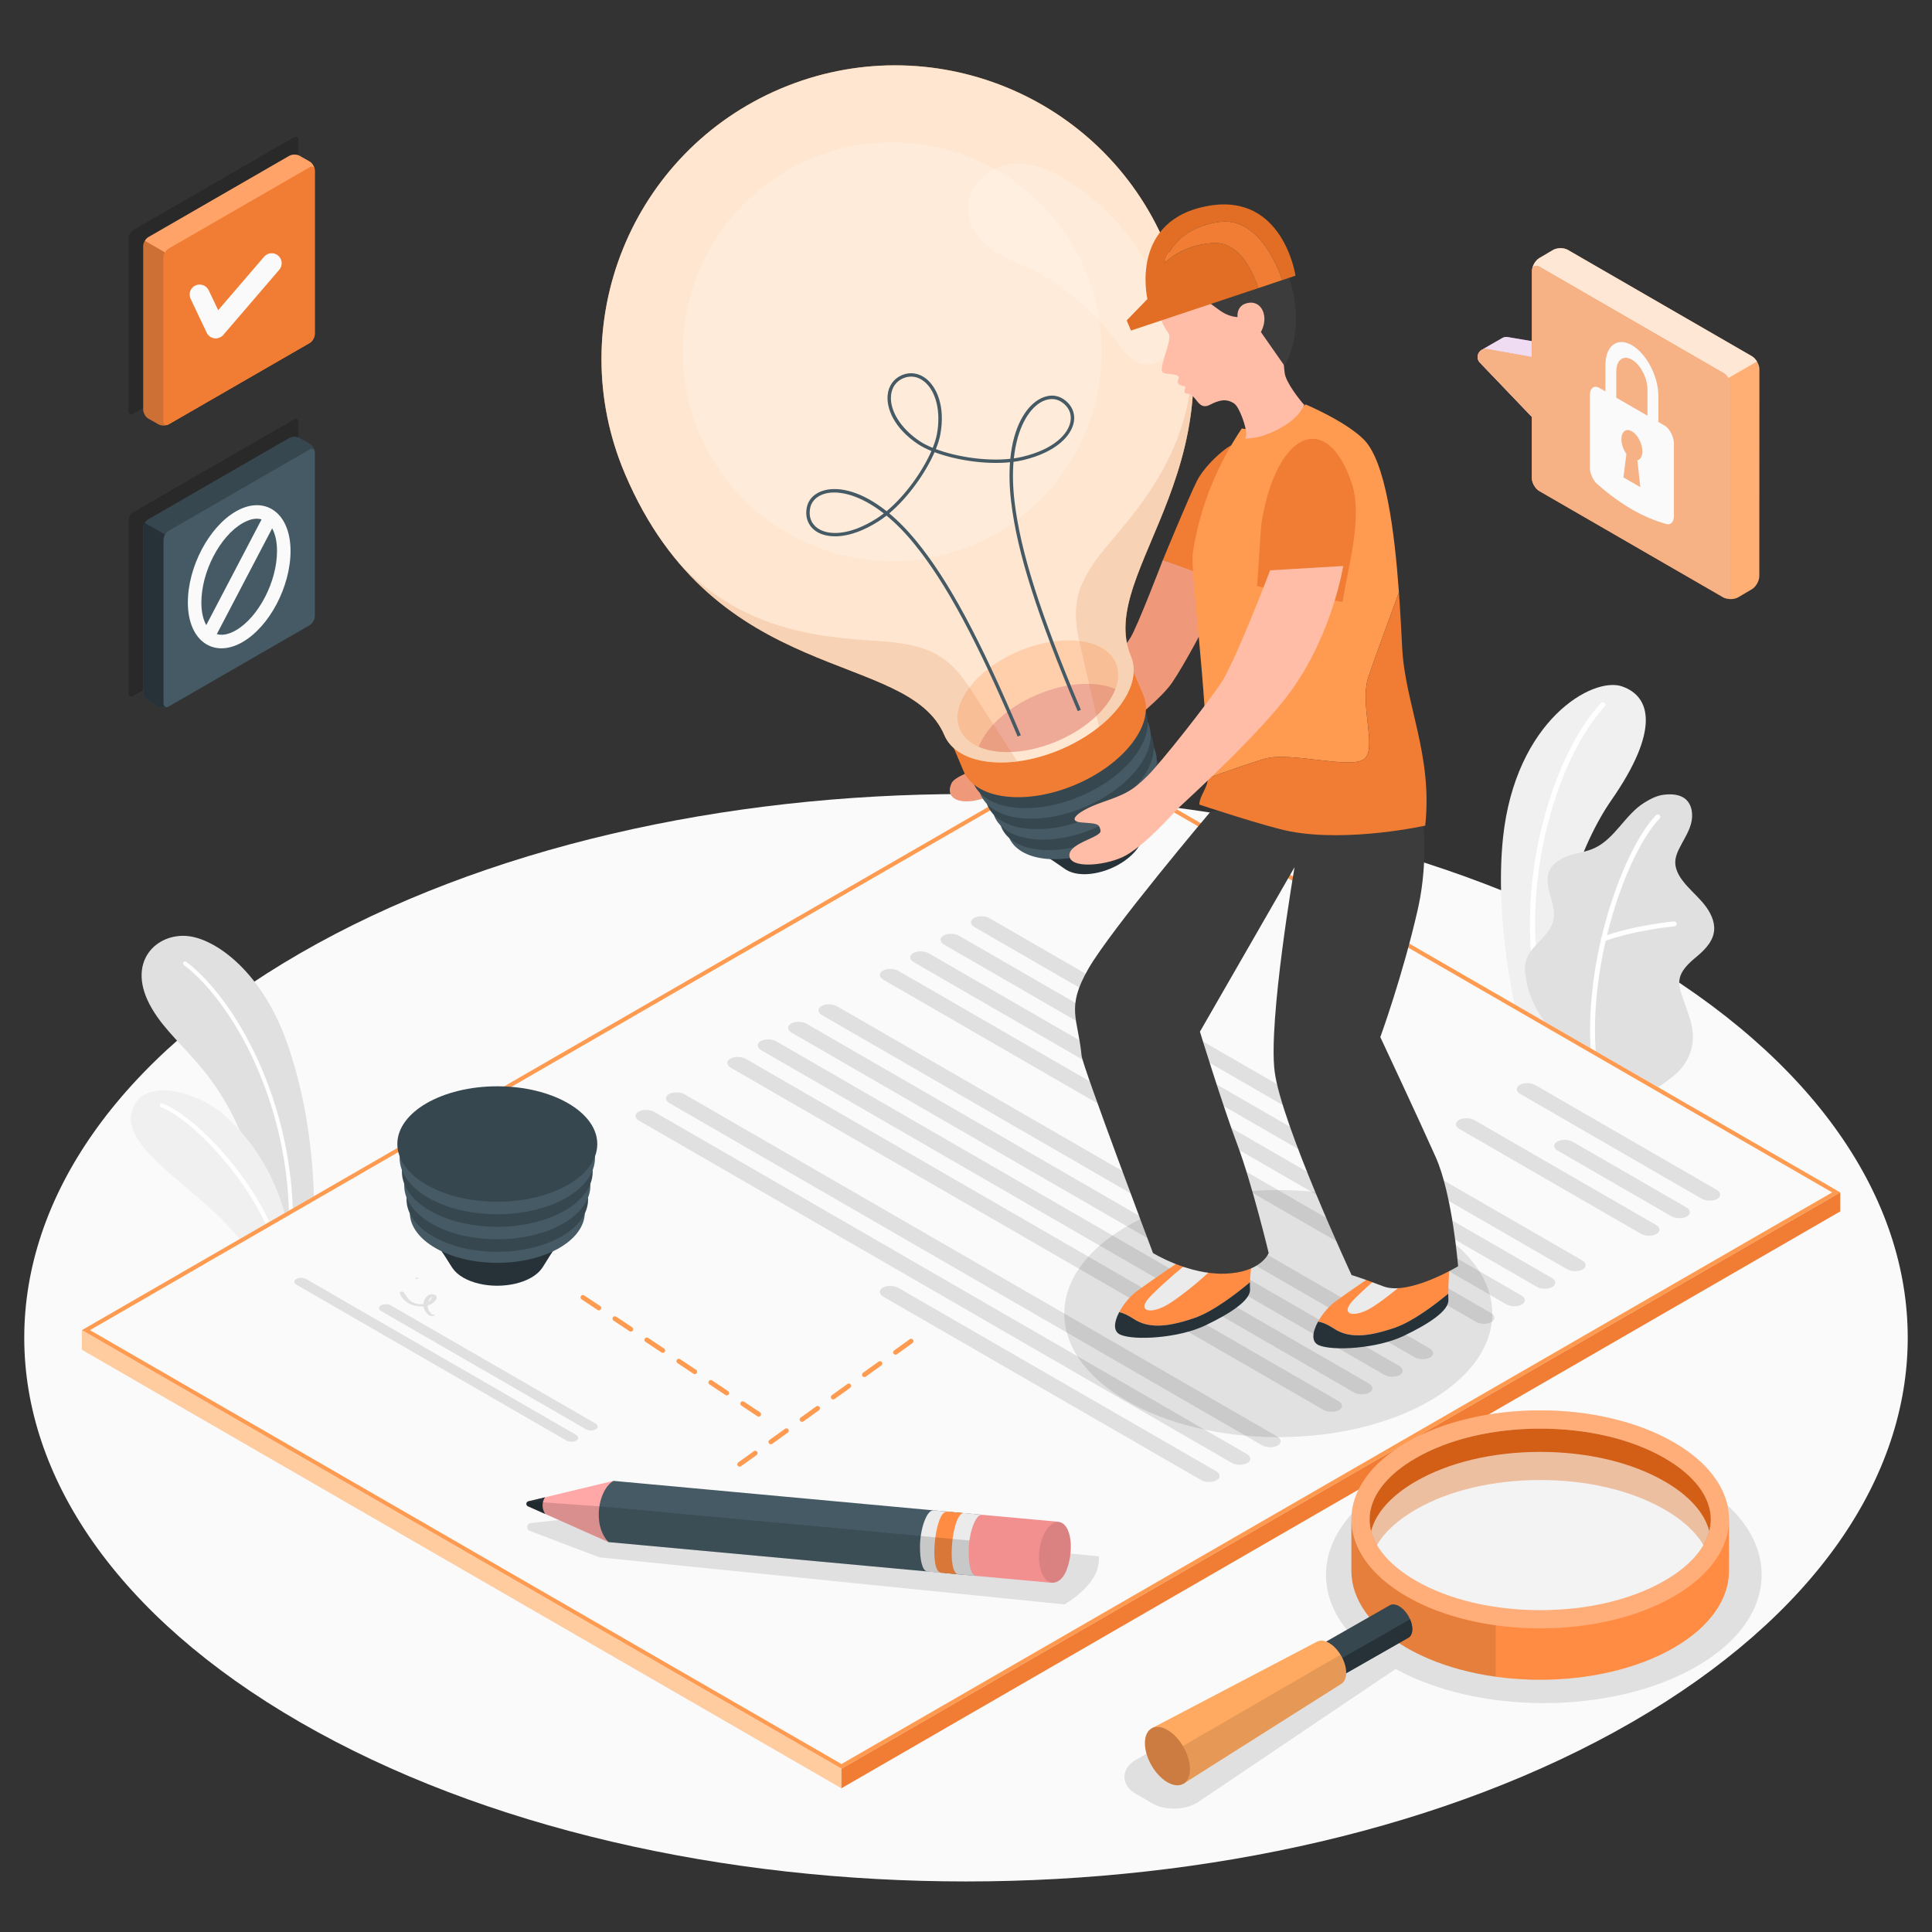 <svg width="561" height="561" viewBox="0 0 561 561" fill="none" xmlns="http://www.w3.org/2000/svg">
<rect x="0" y="0" width="561" height="561" fill="#333333" stroke="none"/>
<g clip-path="url(#clip0_201_1396)">
<path d="M473.864 276.807C580.653 338.463 580.651 438.425 473.859 500.08C367.067 561.735 193.924 561.735 87.135 500.08C-19.655 438.425 -19.652 338.463 87.14 276.807C193.933 215.152 367.076 215.152 473.864 276.807Z" fill="#FAFAFA"/>
<path d="M44.136 292.906C51.743 305.808 66.688 311.197 75.071 344.726C76.409 350.102 77.372 355.021 78.041 359.4L91.213 351.793C91.166 338.139 89.522 320.506 83.417 303.002C76.244 282.457 62.967 272.83 54.76 271.833C45.556 270.718 36.129 279.323 44.136 292.906Z" fill="#E0E0E0"/>
<path d="M53.279 279.403C53.473 279.147 53.832 279.097 54.087 279.289C68.001 289.787 85.366 319.472 85.086 355.726C85.035 355.759 84.985 355.793 84.934 355.825C84.985 355.793 85.035 355.762 85.086 355.729V355.733C84.699 355.981 84.313 356.232 83.932 356.489C84.473 320.288 67.208 290.631 53.393 280.211C53.139 280.019 53.087 279.657 53.279 279.403Z" fill="white"/>
<path d="M62.156 351.898C66.16 355.655 69.376 359.329 71.925 362.934L83.606 356.184C79.485 336.626 67.429 324.639 61.135 320.894C52.66 315.834 40.556 313.85 38.22 322.937C35.895 332.023 51.122 341.545 62.156 351.898Z" fill="#F0F0F0"/>
<path d="M46.443 320.78C46.551 320.48 46.879 320.325 47.182 320.439C56.318 323.806 73.507 341.512 80.048 359.224C79.948 359.271 79.849 359.319 79.749 359.366C79.489 359.491 79.238 359.635 78.984 359.77C72.565 342.471 55.516 324.738 46.784 321.519C46.484 321.41 46.332 321.078 46.443 320.78Z" fill="white"/>
<path d="M451.207 300.562L440.333 294.279C440.333 294.279 433.862 267.388 436.441 243.192C440.067 209.173 462.46 196.372 470.975 199.306C479.49 202.24 481.956 212.14 467.866 232.401C459.553 244.355 449.341 269.254 451.207 300.562Z" fill="#F0F0F0"/>
<path d="M446.701 287.352C446.737 287.351 446.77 287.345 446.805 287.34C447.215 287.261 447.484 286.867 447.405 286.459C441.445 255.081 452.406 219.822 465.98 205.151C466.263 204.847 466.245 204.368 465.938 204.085C465.632 203.806 465.155 203.821 464.873 204.128C451.052 219.067 439.877 254.902 445.925 286.741C445.994 287.113 446.331 287.37 446.701 287.352Z" fill="white"/>
<path d="M478.572 316.362C480.196 317.189 484.517 313.491 485.72 312.593C487.782 311.053 489.408 308.939 490.441 306.589C491.642 303.853 491.834 300.976 491.268 298.046C490.974 296.526 490.47 295.056 489.967 293.591C489.474 292.154 488.981 290.716 488.488 289.279C488.001 287.86 487.509 286.392 487.624 284.897C487.857 281.885 490.408 279.654 492.732 277.723C495.302 275.589 497.95 272.808 497.753 269.205C497.601 266.426 496.031 263.916 494.198 261.82C492.365 259.725 490.223 257.9 488.55 255.675C487.345 254.072 486.372 252.169 486.454 250.167C486.505 248.922 486.96 247.73 487.498 246.607C488.652 244.197 490.222 241.963 490.973 239.398C491.723 236.833 491.44 233.704 489.382 231.999C487.692 230.6 485.282 230.515 483.103 230.77C481.088 231.005 479.158 232.017 477.438 233.09C471.877 236.559 468.954 243.5 463.007 246.254C460.713 247.317 458.157 247.652 455.75 248.421C453.342 249.189 450.915 250.562 449.899 252.876C447.896 257.44 452.307 262.716 450.98 267.521C449.804 271.772 445.822 273.577 443.731 277.46C442.816 279.159 442.682 281.076 442.94 282.987C443.376 286.224 443.972 288.585 445.714 292.121C447.154 295.042 451.208 300.565 451.208 300.565C451.208 300.565 478.323 316.235 478.572 316.362Z" fill="#E0E0E0"/>
<path d="M462.833 308.158C462.843 308.157 462.852 308.157 462.852 308.157C463.255 308.12 463.542 307.772 463.507 307.381C460.904 279.158 472.655 247.264 481.888 237.704C482.16 237.421 482.154 236.97 481.871 236.695C481.586 236.422 481.136 236.43 480.862 236.712C471.444 246.464 459.448 278.891 462.087 307.51C462.121 307.895 462.452 308.177 462.833 308.158Z" fill="white"/>
<path d="M465.637 273.361C465.706 273.357 465.777 273.344 465.845 273.318C474.79 270.051 486.09 268.985 486.202 268.975C486.594 268.938 486.883 268.59 486.848 268.198C486.811 267.807 486.498 267.512 486.072 267.552C485.956 267.563 474.478 268.646 465.356 271.978C464.986 272.113 464.795 272.523 464.931 272.893C465.041 273.194 465.331 273.375 465.637 273.361Z" fill="white"/>
<path d="M244.341 513.582L244.345 519.253L23.777 391.908L23.774 386.235L244.341 513.582Z" fill="#FFAA60"/>
<path opacity="0.4" d="M244.341 513.582L244.345 519.253L23.777 391.908L23.774 386.235L244.341 513.582Z" fill="white"/>
<path d="M23.773 386.237L313.706 218.843L534.362 346.245L244.341 513.582L23.773 386.237Z" fill="#FAFAFA"/>
<path d="M313.706 220.2L26.125 386.237L244.343 512.224L532.01 346.245L313.706 220.2ZM313.706 218.843L534.362 346.245L244.343 513.581L23.773 386.237L313.706 218.843Z" fill="#FF9B51"/>
<path d="M244.341 513.582L534.362 346.245V351.756L244.345 519.253L244.338 513.692L244.341 513.582Z" fill="#F07D33"/>
<path d="M445.846 315.105L498.491 345.499C499.789 346.248 499.854 347.426 498.637 348.13C497.418 348.833 495.379 348.795 494.079 348.046L441.435 317.651C440.137 316.901 440.071 315.723 441.289 315.019C442.508 314.318 444.548 314.355 445.846 315.105Z" fill="#E0E0E0"/>
<path d="M428.201 325.292L480.847 355.686C482.145 356.436 482.21 357.614 480.992 358.317C479.774 359.021 477.734 358.983 476.435 358.233L423.791 327.838C422.491 327.089 422.426 325.911 423.645 325.207C424.862 324.505 426.902 324.543 428.201 325.292Z" fill="#E0E0E0"/>
<path d="M456.729 331.576L489.67 350.592C490.968 351.342 491.033 352.52 489.816 353.224C488.597 353.927 486.558 353.889 485.258 353.139L452.318 334.121C451.019 333.372 450.953 332.194 452.172 331.49C453.39 330.788 455.43 330.825 456.729 331.576Z" fill="#E0E0E0"/>
<path d="M287.366 266.649L459.407 365.977C460.706 366.727 460.771 367.905 459.553 368.608C458.335 369.312 456.295 369.274 454.996 368.524L282.953 269.196C281.655 268.446 281.589 267.268 282.807 266.565C284.026 265.861 286.066 265.899 287.366 266.649Z" fill="#E0E0E0"/>
<path d="M278.542 271.743L450.585 371.071C451.883 371.821 451.948 372.999 450.731 373.702C449.512 374.406 447.473 374.368 446.173 373.618L274.13 274.29C272.832 273.54 272.767 272.362 273.985 271.659C275.203 270.955 277.244 270.993 278.542 271.743Z" fill="#E0E0E0"/>
<path d="M269.72 276.837L441.763 376.165C443.061 376.915 443.126 378.093 441.909 378.796C440.69 379.5 438.65 379.462 437.351 378.712L265.308 279.384C264.01 278.634 263.944 277.456 265.162 276.753C266.381 276.049 268.421 276.087 269.72 276.837Z" fill="#E0E0E0"/>
<path d="M260.898 281.931L432.941 381.259C434.239 382.008 434.304 383.187 433.086 383.89C431.868 384.594 429.828 384.555 428.529 383.806L256.486 284.477C255.188 283.728 255.123 282.55 256.34 281.846C257.559 281.143 259.598 281.181 260.898 281.931Z" fill="#E0E0E0"/>
<path d="M243.086 292.214L415.129 391.542C416.427 392.292 416.492 393.47 415.275 394.173C414.056 394.877 412.016 394.839 410.717 394.089L238.674 294.761C237.376 294.011 237.311 292.833 238.528 292.13C239.748 291.426 241.788 291.464 243.086 292.214Z" fill="#E0E0E0"/>
<path d="M234.264 297.308L406.307 396.636C407.605 397.385 407.671 398.564 406.452 399.267C405.234 399.971 403.194 399.932 401.895 399.183L229.852 299.854C228.554 299.105 228.489 297.927 229.706 297.223C230.925 296.52 232.965 296.557 234.264 297.308Z" fill="#E0E0E0"/>
<path d="M225.44 302.401L397.483 401.73C398.781 402.479 398.846 403.657 397.629 404.361C396.41 405.064 394.371 405.026 393.071 404.277L221.028 304.948C219.73 304.199 219.665 303.021 220.883 302.317C222.102 301.614 224.142 301.651 225.44 302.401Z" fill="#E0E0E0"/>
<path d="M216.618 307.495L388.661 406.824C389.959 407.573 390.024 408.751 388.807 409.455C387.588 410.158 385.548 410.12 384.25 409.371L212.207 310.042C210.909 309.293 210.843 308.115 212.061 307.411C213.28 306.708 215.32 306.745 216.618 307.495Z" fill="#E0E0E0"/>
<path d="M198.807 317.777L370.85 417.106C372.148 417.855 372.214 419.033 370.996 419.737C369.777 420.44 367.738 420.402 366.438 419.653L194.395 320.324C193.097 319.575 193.032 318.397 194.249 317.693C195.468 316.991 197.509 317.028 198.807 317.777Z" fill="#E0E0E0"/>
<path d="M189.985 322.871L362.028 422.2C363.326 422.949 363.392 424.127 362.174 424.831C360.955 425.534 358.915 425.496 357.616 424.747L185.573 325.418C184.275 324.669 184.21 323.491 185.427 322.787C186.645 322.084 188.686 322.122 189.985 322.871Z" fill="#E0E0E0"/>
<path d="M260.897 373.982L353.132 427.195C354.43 427.944 354.495 429.122 353.277 429.826C352.059 430.529 350.019 430.491 348.721 429.742L256.487 376.529C255.189 375.779 255.124 374.601 256.341 373.898C257.558 373.195 259.598 373.232 260.897 373.982Z" fill="#E0E0E0"/>
<path d="M164.392 418.255L86.121 373.071C85.286 372.588 85.244 371.83 86.028 371.378C86.813 370.925 88.125 370.949 88.961 371.431L167.232 416.615C168.068 417.098 168.109 417.856 167.325 418.309C166.542 418.762 165.228 418.738 164.392 418.255Z" fill="#E0E0E0"/>
<path d="M170.072 414.976L110.705 380.725C109.87 380.242 109.828 379.484 110.611 379.032C111.396 378.58 112.708 378.603 113.544 379.086L172.91 413.336C173.746 413.818 173.788 414.577 173.003 415.029C172.22 415.483 170.906 415.459 170.072 414.976Z" fill="#E0E0E0"/>
<path d="M117.18 375.225C118.14 376.338 118.438 377.698 120.436 378.403C121.16 378.659 122.073 378.807 122.911 378.671C122.924 378.668 122.934 378.663 122.947 378.66C122.999 377.77 123.403 376.85 124.277 376.159C124.87 375.692 126.029 375.728 126.579 376.205C127.199 376.745 126.5 377.555 126.021 378.05C125.556 378.53 124.915 378.876 124.179 379.091C124.176 379.546 124.244 380 124.458 380.439C124.522 380.569 125.284 381.842 125.634 381.728C125.968 381.618 126.512 381.819 126.098 381.997C124.313 382.766 123.222 380.352 123.053 379.745C123.014 379.606 122.986 379.463 122.966 379.316C122.125 379.392 121.227 379.33 120.346 379.108C117.927 378.499 116.317 376.782 116.098 375.308C116.052 374.997 116.988 375.003 117.18 375.225ZM125.147 377.26C125.204 377.176 125.593 376.421 125.394 376.44C125.434 376.435 125.13 376.789 125.103 376.819C124.99 376.943 124.884 377.068 124.791 377.197C124.583 377.485 124.441 377.784 124.337 378.089C124.684 377.839 124.953 377.546 125.147 377.26Z" fill="#E0E0E0"/>
<path d="M121.417 371.009C121.777 371.217 121.025 371.456 120.741 371.292C120.383 371.085 121.134 370.846 121.417 371.009Z" fill="#E0E0E0"/>
<path opacity="0.1" d="M371.181 417.309C336.864 417.309 309.044 401.247 309.044 381.434C309.044 361.621 336.864 345.559 371.181 345.559C405.499 345.559 433.319 361.621 433.319 381.434C433.319 401.247 405.499 417.309 371.181 417.309Z" fill="black"/>
<path d="M319.067 451.909C319.442 456.82 316.152 461.477 309.13 465.881L174.103 452.224L153.838 444.529C152.676 444.088 152.893 442.383 154.129 442.248L183.483 439.037L319.067 451.909Z" fill="#E0E0E0"/>
<path d="M340.877 525.18C338.539 525.18 336.3 524.631 334.57 523.632L329.826 520.892C327.714 519.672 326.502 517.872 326.502 515.951C326.502 514.033 327.714 512.233 329.826 511.013C329.826 511.013 392.376 474.804 392.385 474.798C386.806 468.611 384.328 461.643 385.199 454.512C386.31 445.42 392.961 436.929 403.93 430.595C415.805 423.738 431.555 419.964 448.278 419.964C464.999 419.964 480.751 423.74 492.626 430.595C504.816 437.632 511.528 447.099 511.528 457.249C511.528 467.401 504.816 476.866 492.626 483.905C480.753 490.759 465.007 494.534 448.291 494.534C448.288 494.534 448.287 494.534 448.285 494.534C432.176 494.534 416.949 491.024 405.237 484.633L347.948 523.242C346.037 524.497 343.532 525.18 340.877 525.18Z" fill="#E0E0E0"/>
<path d="M502.062 441.184V456.107C502.062 464.208 496.709 472.309 486.004 478.49C464.593 490.852 429.878 490.852 408.467 478.49C397.761 472.309 392.408 464.208 392.408 456.107V441.184C392.408 433.084 397.761 424.983 408.467 418.802C429.878 406.439 464.593 406.439 486.005 418.802C496.709 424.983 502.062 433.084 502.062 441.184ZM397.71 441.186C397.71 447.666 402.472 453.984 411.117 458.976C420.68 464.496 433.506 467.537 447.234 467.537C460.963 467.537 473.79 464.496 483.351 458.976C491.996 453.984 496.758 447.666 496.758 441.186C496.758 434.704 491.997 428.386 483.351 423.394C473.79 417.874 460.963 414.833 447.234 414.833C433.505 414.833 420.679 417.874 411.117 423.394C402.471 428.386 397.71 434.704 397.71 441.186Z" fill="#FF8C42"/>
<path opacity="0.3" d="M408.463 418.802C429.874 406.439 464.588 406.439 486.001 418.802C507.412 431.164 507.412 451.206 486.001 463.568C464.588 475.931 429.875 475.931 408.463 463.568C387.052 451.207 387.052 431.164 408.463 418.802ZM411.114 458.976C420.676 464.496 433.502 467.537 447.231 467.537C460.959 467.537 473.786 464.496 483.348 458.976C491.993 453.984 496.755 447.666 496.755 441.186C496.755 434.704 491.994 428.386 483.348 423.394C473.787 417.874 460.96 414.833 447.231 414.833C433.502 414.833 420.675 417.874 411.114 423.394C402.468 428.386 397.707 434.704 397.707 441.186C397.707 447.666 402.469 453.984 411.114 458.976Z" fill="white"/>
<path d="M397.702 441.184C397.702 443.729 398.434 446.232 399.844 448.65C402.018 444.886 405.846 441.354 411.117 438.321C420.672 432.796 433.503 429.752 447.236 429.752C460.958 429.752 473.791 432.796 483.345 438.321C488.615 441.354 492.443 444.885 494.627 448.65C496.028 446.232 496.759 443.73 496.759 441.184C496.759 434.705 491.998 428.385 483.345 423.389C473.79 417.875 460.958 414.832 447.236 414.832C433.503 414.832 420.672 417.876 411.117 423.389C402.464 428.384 397.702 434.705 397.702 441.184Z" fill="#D25F15"/>
<path opacity="0.1" d="M397.702 441.184C397.702 443.729 398.434 446.232 399.844 448.65C402.018 444.886 405.846 441.354 411.117 438.321C420.672 432.796 433.503 429.752 447.236 429.752C460.958 429.752 473.791 432.796 483.345 438.321C488.615 441.354 492.443 444.885 494.627 448.65C496.028 446.232 496.759 443.73 496.759 441.184C496.759 434.705 491.998 428.385 483.345 423.389C473.79 417.875 460.958 414.832 447.236 414.832C433.503 414.832 420.672 417.876 411.117 423.389C402.464 428.384 397.702 434.705 397.702 441.184Z" fill="#D25F15"/>
<path opacity="0.6" d="M411.114 430.151C420.675 424.629 433.502 421.59 447.231 421.59C460.959 421.59 473.786 424.63 483.348 430.151C490.483 434.27 494.962 439.292 496.314 444.564C494.962 449.835 490.482 454.858 483.348 458.977C473.785 464.497 460.958 467.538 447.231 467.538C433.502 467.538 420.674 464.497 411.114 458.977C403.98 454.858 399.5 449.836 398.148 444.564C399.5 439.292 403.979 434.268 411.114 430.151Z" fill="white"/>
<path opacity="0.1" d="M434.313 471.959V486.869C424.844 485.554 415.861 482.765 408.47 478.491C397.76 472.309 392.404 464.207 392.404 456.105V441.184C392.404 439.551 392.626 437.918 393.062 436.296H393.073C390.474 445.935 395.608 456.137 408.47 463.571C415.861 467.844 424.844 470.632 434.313 471.959Z" fill="black"/>
<path d="M410.095 473.067C410.105 470.617 408.397 467.631 406.281 466.398C405.229 465.784 404.274 465.721 403.577 466.113L403.576 466.112L403.566 466.117L403.565 466.119L385.109 476.652C385.104 476.654 385.101 476.656 385.097 476.66L385.093 476.662C384.402 477.063 383.972 477.918 383.967 479.137C383.957 481.588 385.664 484.573 387.781 485.806C388.841 486.423 389.8 486.485 390.497 486.086L408.95 475.555L408.949 475.552C409.651 475.157 410.09 474.298 410.095 473.067Z" fill="#37474F"/>
<path d="M408.949 475.554C409.651 475.157 410.09 474.298 410.095 473.067C410.098 472.144 409.858 471.145 409.444 470.191L385.644 483.802C386.253 484.636 386.988 485.343 387.781 485.805C388.841 486.422 389.8 486.484 390.497 486.085L408.949 475.554Z" fill="#263238"/>
<path d="M390.895 485.752C390.908 482.564 388.686 478.678 385.931 477.073C384.58 476.285 383.357 476.201 382.455 476.688L382.452 476.681L382.4 476.709L382.397 476.711L334.447 501.842L343.579 517.982L389.412 488.989C390.32 488.47 390.888 487.35 390.895 485.752Z" fill="#FFAA60"/>
<path opacity="0.1" d="M343.578 517.98L389.411 488.987C390.322 488.47 390.889 487.351 390.896 485.752C390.903 484.041 390.253 482.137 389.236 480.485L338.87 509.658L343.578 517.98Z" fill="black"/>
<path d="M338.962 517.495C335.349 515.391 332.434 510.295 332.451 506.111C332.468 501.927 335.411 500.242 339.024 502.348C342.637 504.454 345.552 509.55 345.535 513.732C345.518 517.913 342.575 519.598 338.962 517.495Z" fill="#FF9B51"/>
<g opacity="0.2">
<path d="M338.962 517.495C335.349 515.391 332.434 510.295 332.451 506.111C332.468 501.927 335.411 500.242 339.024 502.348C342.637 504.454 345.552 509.55 345.535 513.732C345.518 517.913 342.575 519.598 338.962 517.495Z" fill="black"/>
</g>
<path d="M178.164 429.994L153.441 435.926C152.721 436.1 152.631 437.085 153.306 437.386L176.672 447.776L178.164 429.994Z" fill="#FFA8A7"/>
<path d="M153.306 437.386C152.631 437.085 152.721 436.1 153.441 435.926L158.268 434.768C157.379 436.104 157.312 437.825 158.091 439.227L158.305 439.608L153.306 437.386Z" fill="#263238"/>
<path d="M283.475 457.605L281.132 457.388L278.303 457.138L176.674 447.78C174.705 445.698 173.879 442.814 173.863 439.964C173.823 435.626 175.65 431.355 178.162 430.006L279.731 439.362L285.137 439.859C281.62 439.731 279.948 457.428 283.475 457.605Z" fill="#455A64"/>
<path d="M274.552 456.812L269.32 456.32C267.796 456.227 267.124 452.904 267.136 449.142C267.137 444.145 269.034 438.441 271.049 438.56L274.907 438.915L276.283 439.067C274.266 438.948 272.367 444.653 272.366 449.649C272.361 453.254 272.991 456.468 274.391 456.782L274.405 456.783C274.451 456.805 274.497 456.811 274.552 456.812Z" fill="#EBEBEB"/>
<path d="M273.247 456.678C269.714 456.47 271.443 438.724 274.976 438.929L280.216 439.404C276.682 439.197 274.953 456.943 278.486 457.15L273.247 456.678Z" fill="#FF8C42"/>
<path d="M283.475 457.605L278.303 457.138C274.833 456.96 276.357 439.819 279.732 439.361C279.789 439.344 279.86 439.345 279.93 439.347L285.136 439.858C281.62 439.731 279.948 457.428 283.475 457.605Z" fill="#EBEBEB"/>
<path opacity="0.15" d="M152.854 436.67L153.441 435.926L174.025 437.4L281.501 447.316C281.543 446.988 281.666 446.912 281.851 447.038C281.158 451.918 281.503 457.504 283.476 457.604L281.133 457.387L278.304 457.138L176.675 447.78L176.671 447.777L153.306 437.386C152.991 437.246 152.849 436.955 152.854 436.67Z" fill="black"/>
<path d="M305.421 459.602L283.475 457.605C281.968 457.53 281.282 454.245 281.273 450.512C281.26 445.512 283.123 439.781 285.137 439.859C285.137 439.859 285.145 439.853 285.161 439.855L307.177 441.868C311.556 442.283 311.813 451.266 309.484 456.396C308.627 458.321 307.277 459.62 305.421 459.602Z" fill="#F28F8F"/>
<path opacity="0.1" d="M301.915 454.682C301.12 450.306 302.539 445.008 305.084 442.851C306.017 442.059 306.973 441.804 307.847 442.009C311.575 443.242 311.687 451.541 309.484 456.395C308.644 458.285 307.326 459.561 305.525 459.594C303.873 459.427 302.455 457.65 301.915 454.682Z" fill="black"/>
<path d="M449.501 116.037L453.129 120.033C456.282 122.877 456.282 103.316 453.129 100.472L437.675 97.853C437.156 97.795 436.686 97.898 436.292 98.111C435.053 98.781 430.691 101.358 430.296 101.572C429.052 102.249 428.564 104.021 429.673 105.243L447.138 123.49C448.695 124.894 449.48 120.843 449.501 116.037Z" fill="#BA68C8"/>
<path opacity="0.2" d="M449.501 116.037L453.129 120.033C456.282 122.877 456.282 103.316 453.129 100.472L437.675 97.853C437.156 97.795 436.686 97.898 436.292 98.111C435.053 98.781 430.691 101.358 430.296 101.572C429.052 102.249 428.564 104.021 429.673 105.243L447.138 123.49C448.695 124.894 449.48 120.843 449.501 116.037Z" fill="white"/>
<path opacity="0.7" d="M449.501 116.037L453.129 120.033C456.282 122.877 456.282 103.316 453.129 100.472L437.675 97.853C437.156 97.795 436.686 97.898 436.292 98.111C435.053 98.781 430.691 101.358 430.296 101.572C429.052 102.249 428.564 104.021 429.673 105.243L447.138 123.49C448.695 124.894 449.48 120.843 449.501 116.037Z" fill="white"/>
<path d="M510.847 167.307L510.874 107.204C510.874 105.816 509.899 104.127 508.697 103.434L455.282 72.577C454.08 71.882 452.136 71.892 450.941 72.598L446.999 74.922C445.803 75.627 444.835 77.325 444.835 78.713L444.808 138.816C444.808 140.204 445.783 141.893 446.985 142.587L500.4 173.444C501.601 174.139 503.546 174.129 504.741 173.423L508.682 171.099C509.877 170.393 510.847 168.695 510.847 167.307Z" fill="#FF9B51"/>
<path opacity="0.2" d="M510.847 167.307L510.874 107.204C510.874 105.816 509.899 104.127 508.697 103.434L455.282 72.577C454.08 71.882 452.136 71.892 450.941 72.598L446.999 74.922C445.803 75.627 444.835 77.325 444.835 78.713L444.808 138.816C444.808 140.204 445.783 141.893 446.985 142.587L500.4 173.444C501.601 174.139 503.546 174.129 504.741 173.423L508.682 171.099C509.877 170.393 510.847 168.695 510.847 167.307Z" fill="white"/>
<path opacity="0.7" d="M444.859 78.367C445.016 77.234 445.914 76.819 447.013 77.459L500.42 108.314C500.97 108.628 501.475 109.155 501.857 109.772L510.171 104.97C509.789 104.319 509.273 103.769 508.701 103.433L455.282 72.578C454.082 71.882 452.141 71.894 450.94 72.6L447.002 74.923C445.901 75.574 444.993 77.055 444.859 78.367Z" fill="white"/>
<path d="M502.575 172.187L502.602 112.083C502.602 110.695 501.627 109.007 500.425 108.313L447.01 77.456C445.808 76.762 444.834 77.325 444.834 78.713L444.824 103.671L431.686 101.313C429.524 101.07 428.212 103.634 429.674 105.245L444.807 121.055V138.816C444.807 140.204 445.782 141.891 446.985 142.586L500.4 173.443C501.6 174.137 502.575 173.575 502.575 172.187Z" fill="#F07D33"/>
<path opacity="0.4" d="M502.575 172.187L502.602 112.083C502.602 110.695 501.627 109.007 500.425 108.313L447.01 77.456C445.808 76.762 444.834 77.325 444.834 78.713L444.824 103.671L431.686 101.313C429.524 101.07 428.212 103.634 429.674 105.245L444.807 121.055V138.816C444.807 140.204 445.782 141.891 446.985 142.586L500.4 173.443C501.6 174.137 502.575 173.575 502.575 172.187Z" fill="white"/>
<path d="M464.423 112.644L466.17 113.653V106.041C466.17 100.391 469.616 97.786 473.854 100.232C478.092 102.679 481.539 109.265 481.539 114.914V122.526L483.286 123.534C484.818 124.42 486.062 126.796 486.062 128.831V149.815C486.062 151.537 485.166 152.511 483.911 152.17C477.294 150.393 470.414 146.421 463.798 140.559C463.173 140.005 462.632 139.228 462.254 138.368C461.876 137.517 461.652 136.579 461.652 135.722V114.738C461.652 112.704 462.89 111.76 464.423 112.644ZM471.399 138.623L476.309 141.457L475.45 133.669C476.315 133.447 476.898 132.518 476.898 131.06C476.898 128.816 475.534 126.21 473.858 125.242C472.175 124.27 470.811 125.302 470.811 127.546C470.811 129.004 471.394 130.606 472.26 131.827L471.399 138.623ZM469.324 115.475L478.384 120.706V113.094C478.384 109.764 476.352 105.881 473.854 104.439C471.357 102.997 469.325 104.533 469.325 107.863L469.324 115.475Z" fill="#FAFAFA"/>
<g opacity="0.2">
<path d="M38.697 148.726L85.274 121.84C86.031 121.404 86.643 121.757 86.643 122.631V172.8C86.643 173.673 86.031 174.736 85.274 175.171L38.697 202.056C37.941 202.493 37.328 202.14 37.328 201.267V151.097C37.328 150.225 37.941 149.162 38.697 148.726Z" fill="black"/>
</g>
<path d="M83.984 127.184L43.104 150.764C42.27 151.246 41.594 152.416 41.594 153.377V200.899C41.594 201.861 42.274 203.024 43.112 203.496L45.986 205.126C46.824 205.6 48.18 205.593 49.013 205.112L89.894 181.532C90.727 181.05 91.403 179.88 91.403 178.917V131.397C91.403 130.435 90.723 129.271 89.885 128.799L87.01 127.169C86.172 126.697 84.816 126.703 83.984 127.184Z" fill="#37474F"/>
<path d="M49.013 205.114C48.21 205.58 46.742 205.596 45.984 205.132L43.113 203.495C42.276 203.028 41.594 201.862 41.594 200.9V153.379C41.594 152.877 41.781 152.326 42.074 151.838L47.95 155.238C47.672 155.704 47.504 156.242 47.504 156.722V204.239C47.504 205.121 48.125 205.629 49.013 205.114Z" fill="#263238"/>
<path d="M89.894 130.529L49.013 154.11C48.18 154.591 47.504 155.762 47.504 156.723V187.641V204.243C47.504 205.206 48.181 205.595 49.013 205.114L89.894 181.534C90.727 181.053 91.403 179.882 91.403 178.92V131.4C91.403 130.437 90.727 130.048 89.894 130.529Z" fill="#455A64"/>
<path d="M68.475 148.511C72.221 146.349 75.927 146.108 78.909 147.829C82.377 149.831 84.365 154.267 84.365 159.999C84.365 170.313 78.248 181.926 70.438 186.435C68.342 187.644 66.259 188.254 64.308 188.254C62.772 188.254 61.317 187.876 60.004 187.117C56.535 185.114 54.547 180.679 54.547 174.947C54.547 164.632 60.664 153.021 68.475 148.511ZM68.475 183.034C75.072 179.224 80.439 168.891 80.439 159.999C80.439 157.315 79.939 155.058 79.022 153.431L62.957 184.128C64.9 184.697 66.978 183.898 68.475 183.034ZM59.89 181.515L75.957 150.816C75.505 150.683 75.048 150.616 74.591 150.616C73.078 150.616 71.587 151.249 70.438 151.912C63.841 155.721 58.474 166.054 58.474 174.947C58.474 177.633 58.974 179.888 59.89 181.515Z" fill="#FAFAFA"/>
<g opacity="0.2">
<path d="M38.697 66.802L85.274 39.916C86.031 39.48 86.643 39.833 86.643 40.707V90.876C86.643 91.749 86.031 92.811 85.274 93.247L38.697 120.133C37.941 120.569 37.328 120.216 37.328 119.343V69.174C37.328 68.299 37.941 67.238 38.697 66.802Z" fill="black"/>
</g>
<path d="M83.984 45.26L43.104 68.84C42.27 69.321 41.594 70.492 41.594 71.453V118.974C41.594 119.937 42.274 121.099 43.112 121.572L45.986 123.202C46.824 123.676 48.18 123.669 49.013 123.188L89.894 99.608C90.727 99.126 91.403 97.956 91.403 96.993V49.475C91.403 48.513 90.723 47.349 89.885 46.876L87.01 45.246C86.172 44.772 84.816 44.779 83.984 45.26Z" fill="#FF8C42"/>
<path opacity="0.2" d="M49.013 123.189C48.21 123.655 46.742 123.671 45.984 123.207L43.113 121.57C42.276 121.103 41.594 119.937 41.594 118.975V71.454C41.594 70.952 41.781 70.401 42.074 69.913L47.95 73.313C47.672 73.779 47.504 74.317 47.504 74.797V122.314C47.504 123.196 48.125 123.704 49.013 123.189Z" fill="black"/>
<g opacity="0.2">
<path d="M91.383 49.202C91.264 48.442 90.643 48.17 89.89 48.603L49.016 72.185C48.597 72.428 48.221 72.84 47.949 73.314L42.066 69.914C42.338 69.461 42.7 69.07 43.105 68.84L83.986 45.258C84.816 44.777 86.169 44.77 87.011 45.245L89.882 46.874C90.643 47.306 91.278 48.302 91.383 49.202Z" fill="white"/>
</g>
<path d="M89.894 48.604L49.013 72.185C48.18 72.666 47.504 73.837 47.504 74.799V105.717V122.319C47.504 123.282 48.181 123.671 49.013 123.19L89.894 99.61C90.727 99.129 91.403 97.959 91.403 96.996V49.476C91.403 48.513 90.727 48.123 89.894 48.604Z" fill="#F07D33"/>
<path d="M62.639 98.263C62.51 98.263 62.38 98.254 62.248 98.236C61.271 98.103 60.431 97.487 60.012 96.595L55.346 86.762C54.664 85.311 55.285 83.582 56.738 82.901C58.188 82.218 59.916 82.842 60.599 84.293L63.358 90.067L76.693 74.54C77.739 73.327 79.572 73.187 80.787 74.229C82.002 75.275 82.141 77.106 81.098 78.323L64.841 97.253C64.285 97.899 63.479 98.263 62.639 98.263Z" fill="#FAFAFA"/>
<path d="M337.671 162.593C337.671 162.593 330.08 182.474 328.16 185.323C319.776 197.767 307.656 213.161 296.002 218.783C290.747 221.316 277.772 224.383 276.325 227.382C274.658 230.836 276.977 233.105 281.903 232.637C285.571 232.291 289.85 229.991 291.174 230.389C292.753 230.859 287.834 233.919 289.621 234.962C292.322 236.539 298.708 232.362 303.322 228.616C308.453 224.45 334.59 206.761 340.42 198.111C344.134 192.598 349.579 182.253 353.043 175.474C352.208 171.49 350.781 167.027 350.781 167.027L337.671 162.593Z" fill="#F0997A"/>
<path d="M387.339 385.784C385.657 384.674 384.197 383.998 382.734 383.769C383.958 381.556 385.829 379.352 387.615 378.023C391.75 374.952 400.376 369.165 400.376 369.165L420.945 366.837C420.945 366.837 420.551 372.139 420.541 375.641C416.632 378.878 410.256 383.705 405.059 385.515C396.958 388.335 391.508 388.543 387.339 385.784Z" fill="#FF8C42"/>
<path d="M420.573 377.421C420.768 380.456 415.271 384.264 407.527 387.941C399.783 391.615 387.015 392.359 382.945 390.609C380.633 389.617 381.121 386.683 382.729 383.773C384.193 384.005 385.656 384.678 387.335 385.788C391.507 388.547 396.953 388.338 405.051 385.519C410.249 383.709 416.62 378.881 420.533 375.645C420.533 376.318 420.543 376.93 420.573 377.421Z" fill="#263238"/>
<path d="M411.806 368.701C411.806 368.701 405.945 374.636 398.945 379.275C393.306 383.009 388.536 381.933 393.222 377.25C397.908 372.567 402.453 368.934 402.453 368.934L411.806 368.701Z" fill="#EBEBEB"/>
<path d="M329.171 382.96C327.653 381.957 326.314 381.301 324.989 381.012C326.207 378.704 328.158 376.366 330.022 374.983C334.156 371.911 342.782 366.125 342.782 366.125L361.528 367.249L363.401 367.36C363.401 367.36 363.028 369.805 362.961 372.325C359.129 375.541 352.357 380.786 346.886 382.69C338.789 385.51 333.339 385.715 329.171 382.96Z" fill="#FF8C42"/>
<path d="M362.979 374.377C363.174 377.412 357.677 381.22 349.932 384.897C342.188 388.571 329.421 389.314 325.35 387.565C323.113 386.603 323.503 383.827 324.987 381.011C326.309 381.301 327.648 381.957 329.169 382.959C333.34 385.718 338.787 385.509 346.884 382.69C352.351 380.786 359.123 375.538 362.959 372.325C362.938 373.018 362.938 373.721 362.979 374.377Z" fill="#263238"/>
<path d="M352.793 367.693C352.793 367.693 346.932 373.627 339.931 378.267C334.293 382.001 329.522 380.924 334.209 376.241C338.895 371.558 343.44 367.925 343.44 367.925L352.793 367.693Z" fill="#EBEBEB"/>
<path d="M411.642 227.93C411.642 227.93 416.06 244.929 411.642 264.256C407.225 283.584 400.806 301.145 400.806 301.145C400.806 301.145 412.063 325.145 416.904 336.022C421.745 346.898 423.39 367.692 423.39 367.692C423.39 367.692 409.022 376.338 401.671 373.516C394.32 370.693 392.47 370.259 392.47 370.259C392.47 370.259 372.059 326.302 370.121 311.12C368.237 296.341 375.901 251.805 375.901 251.805L348.429 299.574C348.429 299.574 354.959 320.862 359.231 332.2C363.504 343.537 368.395 363.847 368.395 363.847C368.395 363.847 366.259 369.509 355.648 369.842C345.038 370.175 334.794 363.847 334.794 363.847C334.794 363.847 314.359 309.65 314.063 306.538C313.03 295.678 309.437 292.775 316.021 281.323C322.605 269.871 351.537 235.63 351.537 235.63L411.642 227.93Z" fill="#3C3C3C"/>
<path d="M359.66 128.739C357.534 128.063 349.986 134.815 347.562 139.631C345.138 144.448 337.673 162.594 337.673 162.594L354.399 168.789L359.66 128.739Z" fill="#F07D33"/>
<path d="M396.108 220.403C392.228 223.479 374.581 218.147 367.228 220.329C362.645 221.69 355.469 224.215 350.71 225.924C350.296 198.499 345.565 165.651 346.36 160.499C348.505 146.594 353.732 134.666 360.58 124.414C370.379 126.177 379.091 117.431 379.091 117.431C379.091 117.431 390.576 122.221 395.981 127.594C402.371 133.947 404.926 154.215 406.21 172.003C402.914 180.969 398.824 192.188 397.332 196.643C394.678 204.566 399.988 217.328 396.108 220.403Z" fill="#FF9B51"/>
<path d="M413.844 239.74C413.844 239.74 391.828 244.633 374.729 241.442C368.043 240.195 348.255 233.636 348.255 233.636C348.312 231.002 350.754 228.701 350.715 225.922C355.476 224.21 362.651 221.685 367.233 220.327C374.587 218.145 392.233 223.477 396.114 220.401C399.994 217.326 394.684 204.564 397.336 196.637C398.827 192.182 402.917 180.963 406.213 171.997C406.634 177.833 406.919 183.406 407.158 188.125C407.968 204.321 416.081 219.29 413.844 239.74Z" fill="#F07D33"/>
<path d="M365.001 170.159C365.476 165.093 366.01 153.675 366.364 151.532C370.667 125.277 385.321 118.845 392.514 140.319C395.811 150.159 391.393 164.713 389.853 174.762C380.329 173.036 374.431 172.4 365.001 170.159Z" fill="#F07D33"/>
<path d="M321.267 249.11C329.415 245.636 334.394 239.006 332.388 234.302C330.383 229.597 322.152 228.6 314.003 232.074C305.855 235.548 300.876 242.178 302.882 246.882C304.887 251.586 313.119 252.584 321.267 249.11Z" fill="#263238"/>
<path d="M332.768 237.433L330.375 238.453C329.366 237.568 327.9 236.95 326.011 236.72C320.172 236.013 312.576 239.252 309.043 243.955C307.901 245.476 307.332 246.962 307.271 248.304L304.881 249.323L309.48 252.5L309.488 252.497C310.446 253.124 311.694 253.565 313.22 253.751C319.058 254.458 326.655 251.219 330.187 246.516C331.11 245.287 331.656 244.081 331.866 242.955L331.875 242.951L332.768 237.433Z" fill="#263238"/>
<path d="M320.126 246.461C332.187 241.356 339.575 231.572 336.627 224.609C333.68 217.646 321.513 216.14 309.453 221.245C297.392 226.351 290.004 236.134 292.951 243.097C295.899 250.06 308.065 251.566 320.126 246.461Z" fill="#455A64"/>
<path d="M318.962 243.711C331.471 238.416 339.134 228.269 336.077 221.046C333.019 213.824 320.4 212.262 307.891 217.557C295.382 222.852 287.719 232.999 290.776 240.222C293.833 247.444 306.453 249.006 318.962 243.711Z" fill="#37474F"/>
<path d="M317.638 240.586C330.464 235.157 338.32 224.753 335.186 217.349C332.051 209.944 319.113 208.343 306.287 213.772C293.462 219.201 285.605 229.605 288.739 237.009C291.874 244.414 304.812 246.015 317.638 240.586Z" fill="#455A64"/>
<path d="M316.317 237.463C329.459 231.9 337.509 221.239 334.297 213.652C331.085 206.064 317.828 204.423 304.686 209.986C291.544 215.549 283.493 226.21 286.705 233.797C289.917 241.385 303.174 243.026 316.317 237.463Z" fill="#37474F"/>
<path d="M314.993 234.339C328.452 228.642 336.696 217.725 333.407 209.954C330.118 202.184 316.541 200.503 303.082 206.2C289.624 211.897 281.38 222.815 284.669 230.585C287.958 238.355 301.535 240.036 314.993 234.339Z" fill="#455A64"/>
<path d="M313.672 231.216C327.447 225.385 335.885 214.211 332.518 206.258C329.152 198.305 315.256 196.584 301.481 202.415C287.706 208.246 279.268 219.42 282.634 227.373C286.001 235.327 299.897 237.047 313.672 231.216Z" fill="#37474F"/>
<path d="M328.212 192.878C326.575 189.028 322.394 186.256 316.057 185.471C303.372 183.901 286.845 190.897 279.143 201.097C275.292 206.196 274.378 211.13 276.012 214.984C276.646 216.479 279.133 222.361 279.769 223.859C281.403 227.713 285.587 230.487 291.933 231.268C304.624 232.83 321.151 225.834 328.847 215.642C332.698 210.542 333.609 205.607 331.97 201.752C331.335 200.261 328.851 194.379 328.212 192.878Z" fill="#F07D33"/>
<path d="M226.69 25.732C183.335 44.083 163.066 94.107 181.418 137.461C207.797 199.78 263.594 188.362 274.227 213.48C275.92 217.481 280.259 220.364 286.839 221.178C300 222.808 317.148 215.549 325.14 204.966C329.136 199.674 330.086 194.553 328.392 190.552L328.393 190.551C317.761 165.434 364.799 133.322 338.419 71.003C320.068 27.649 270.045 7.379 226.69 25.732Z" fill="#FFAA60"/>
<path opacity="0.7" d="M226.69 25.732C183.335 44.083 163.066 94.107 181.418 137.461C207.797 199.78 263.594 188.362 274.227 213.48C275.92 217.481 280.259 220.364 286.839 221.178C300 222.808 317.148 215.549 325.14 204.966C329.136 199.674 330.086 194.553 328.392 190.552L328.393 190.551C317.761 165.434 364.799 133.322 338.419 71.003C320.068 27.649 270.045 7.379 226.69 25.732Z" fill="white"/>
<path opacity="0.25" d="M306.905 215.23C319.414 209.935 327.077 199.787 324.019 192.565C320.962 185.343 308.343 183.78 295.834 189.075C283.324 194.371 275.662 204.518 278.719 211.74C281.776 218.963 294.395 220.525 306.905 215.23Z" fill="#FF8C42"/>
<path opacity="0.25" d="M323.88 200.079C323.323 201.548 322.469 203.078 321.3 204.624C314.611 213.472 300.269 219.543 289.269 218.183C287.346 217.946 285.653 217.494 284.21 216.871C284.764 215.393 285.621 213.872 286.79 212.326C293.475 203.469 307.818 197.398 318.821 198.767C320.744 199.004 322.443 199.443 323.88 200.079Z" fill="#BA68C8"/>
<path opacity="0.25" d="M323.88 200.079C323.323 201.548 322.469 203.078 321.3 204.624C314.611 213.472 300.269 219.543 289.269 218.183C287.346 217.946 285.653 217.494 284.21 216.871C284.764 215.393 285.621 213.872 286.79 212.326C293.475 203.469 307.818 197.398 318.821 198.767C320.744 199.004 322.443 199.443 323.88 200.079Z" fill="#F38944"/>
<path opacity="0.2" d="M284.52 52.314C283.744 53.122 283.052 54.054 282.463 55.119C280.376 58.887 280.94 63.751 283.176 67.433C287.502 74.556 296.815 76.194 303.548 80.307C310.914 84.805 317.493 90.601 322.84 97.38C324.435 99.402 326.853 102.851 328.901 104.413C332.119 106.866 336.206 105.735 337.829 103.734C340.192 100.821 340.153 96.335 339.317 93.166C334.345 74.323 325.089 62.574 310.35 52.698C302.315 47.314 292.044 44.482 284.52 52.314Z" fill="white"/>
<path opacity="0.2" d="M282.776 158.117C313.696 145.029 328.152 109.352 315.063 78.432C301.975 47.511 266.298 33.056 235.378 46.144C204.457 59.233 190.002 94.909 203.09 125.83C216.179 156.75 251.855 171.206 282.776 158.117Z" fill="white"/>
<path opacity="0.2" d="M362.046 94.462C362.265 97.192 363.708 99.5 365.842 101.147C368.17 102.943 371.784 102.139 373.397 99.801C375.056 97.394 375.434 94.113 374.249 91.425C372.989 88.566 369.826 86.283 366.5 87.319C363.401 88.285 361.825 91.712 362.046 94.462Z" fill="white"/>
<path opacity="0.15" d="M282.232 200.725C276.278 191.519 271.304 187.328 256.393 186.234C241.485 185.139 216.248 184.567 196.513 162.732C224.953 197 265.346 192.498 274.227 213.479C275.921 217.481 280.259 220.363 286.839 221.178C289.554 221.514 292.441 221.453 295.38 221.081C291.616 215.25 285.936 206.453 282.232 200.725Z" fill="#D25F15"/>
<path opacity="0.15" d="M313.663 187.421C311.198 176.737 311.652 170.249 321.245 158.782C330.838 147.317 347.994 128.799 346.055 99.431C350.862 143.703 319.512 169.57 328.394 190.551C330.088 194.553 329.137 199.674 325.141 204.965C323.493 207.148 321.44 209.179 319.127 211.029C317.56 204.269 315.197 194.067 313.663 187.421Z" fill="#D25F15"/>
<path d="M313.848 206.106L312.939 206.491C301.113 178.552 295.33 160.356 293.601 145.647C293.1 141.366 293.025 137.566 293.279 134.226C286.073 134.956 277.44 133.58 271.371 131.309C268.776 137.248 263.755 144.404 258.216 149.068C260.791 151.211 263.467 153.909 266.191 157.249C275.548 168.729 284.587 185.547 296.413 213.486L295.504 213.871C283.716 186.023 274.72 169.277 265.425 157.874C262.69 154.52 259.998 151.834 257.418 149.72C256.638 150.338 255.849 150.903 255.056 151.406C246.577 156.792 240.14 156.411 236.946 154.258C234.717 152.753 233.736 150.269 234.256 147.442C234.718 144.933 236.622 143.076 239.457 142.349C243.672 141.269 250.11 142.603 257.438 148.436C262.923 143.883 267.909 136.804 270.46 130.954C268.939 130.335 267.609 129.66 266.542 128.948C259.514 124.265 257.389 118.542 257.746 114.746C257.999 112.054 259.511 109.932 261.895 108.923C264.278 107.914 266.855 108.305 268.963 109.997C271.937 112.383 274.568 117.892 273.038 126.198C272.804 127.46 272.365 128.885 271.751 130.407C277.726 132.647 286.278 133.996 293.366 133.227C294.279 123.905 297.802 118.354 301.512 116.081C304.015 114.547 306.667 114.478 308.788 115.892C311.18 117.487 312.281 119.92 311.809 122.567C311.132 126.36 306.928 131.245 297.156 133.584C296.243 133.803 295.288 133.976 294.301 134.106C294.024 137.43 294.078 141.234 294.583 145.531C296.299 160.143 302.061 178.258 313.848 206.106ZM294.396 133.1C295.269 132.976 296.115 132.819 296.926 132.625C306.239 130.394 310.215 125.879 310.837 122.396C311.243 120.12 310.321 118.101 308.24 116.715C306.454 115.523 304.184 115.601 302.028 116.924C298.71 118.957 295.344 124.227 294.396 133.1ZM238.584 143.68C236.754 144.455 235.554 145.847 235.227 147.62C234.774 150.079 235.581 152.145 237.498 153.439C240.43 155.418 246.45 155.7 254.526 150.572C255.231 150.125 255.932 149.627 256.628 149.086C249.598 143.59 243.472 142.338 239.702 143.304C239.308 143.407 238.933 143.532 238.584 143.68ZM262.28 109.832C260.212 110.708 258.95 112.486 258.729 114.838C258.314 119.25 261.597 124.466 267.09 128.126C268.114 128.808 269.385 129.456 270.838 130.051C271.423 128.593 271.844 127.228 272.066 126.019C273.262 119.527 271.801 113.54 268.345 110.767C266.503 109.29 264.348 108.957 262.28 109.832Z" fill="#455A64"/>
<path d="M314.081 238.82C309.445 238.487 313.226 235.351 319.921 233.003C326.616 230.655 328.685 229.797 333.347 225.141C337.008 221.487 350.057 205.127 354.993 197.662C359.635 189.769 368.81 165.601 368.81 165.601L390.034 164.343C390.034 164.343 386.949 183.966 374.764 200.787C366.108 212.737 345.364 231.647 342.266 234.54C341.055 235.671 332.032 246.16 325.832 248.939C320.183 251.469 310.737 252.196 310.518 248.458C310.299 244.72 319.978 243.173 319.564 241.161C319.15 239.153 318.716 239.156 314.081 238.82Z" fill="#FFBDA7"/>
<path d="M336.257 87.582C336.205 83.897 336.673 81.985 339.615 78.455C342.558 74.925 356.081 68.496 364.583 72.442C373.085 76.388 373.344 87.948 373.238 91.953C373.115 96.501 372.24 102.339 373.042 108.357C373.406 111.082 377.489 116.274 378.71 117.557L378.723 117.568C376.838 121.752 372.012 124.53 367.955 126.08C365.661 126.961 363.575 127.312 361.537 127.381C361.708 126.96 361.846 126.526 361.879 126.063C361.998 124.435 360.008 118.221 358.306 117.12C355.894 115.559 353.761 116.298 351.219 117.59C347.851 119.297 347.387 114.473 344.933 114.34C343.333 114.254 344.075 113.237 344.24 112.383C343.855 111.942 342.66 111.981 342.305 111.6C341.435 110.671 342.58 109.915 342.253 109.401C341.421 108.111 337.388 109.156 337.338 107.535C337.251 104.728 340.452 98.337 339.335 96.796C337.072 93.688 336.306 91.08 336.257 87.582Z" fill="#FFBDA7"/>
<path d="M336.262 86.488C336.262 86.488 340.527 83.334 348.362 86.47C353.373 88.476 354.536 92.135 360.484 92.144C365.609 92.154 365.683 95.78 365.683 95.78L372.956 106.191C372.956 106.191 378.47 98.111 375.356 84.395C372.36 71.2 368.002 70.709 368.002 70.709C368.002 70.709 359.481 67.19 345.751 72.129C338.02 74.911 334.109 78.75 334.109 78.75C334.109 78.75 336.092 82.448 336.262 86.488Z" fill="#3C3C3C"/>
<path d="M359.435 92.874C359.435 92.874 358.408 88.542 362.61 87.926C366.813 87.31 368.874 92.936 365.371 97.563C361.865 102.186 359.435 92.874 359.435 92.874Z" fill="#FFBDA7"/>
<path d="M327.159 93.032L333.181 86.829C333.181 86.829 327.739 63.669 351.151 59.728C372.659 56.106 376.183 80.054 376.183 80.054L372.35 81.333C370.491 75.984 364.803 62.916 353.963 64.466C340.382 66.41 338.125 76.484 338.125 76.484C338.125 76.484 342.746 71.258 352.022 70.574C359.95 69.99 363.873 78.986 365.37 83.663L328.409 95.989L327.159 93.032Z" fill="#E16E24"/>
<path d="M352.018 70.57C342.742 71.254 338.121 76.48 338.121 76.48C338.121 76.48 340.378 66.406 353.959 64.462C364.799 62.912 370.487 75.98 372.345 81.329L365.366 83.659C363.868 78.986 359.946 69.986 352.018 70.57Z" fill="#F07D33"/>
<path d="M144.425 369.785C153.918 369.76 161.603 365.297 161.589 359.816C161.574 354.335 153.867 349.911 144.373 349.936C134.879 349.961 127.195 354.424 127.209 359.905C127.223 365.386 134.931 369.81 144.425 369.785Z" fill="#263238"/>
<path d="M160.657 363.065L157.869 363.073C157.242 361.777 156.053 360.555 154.285 359.539C148.818 356.401 139.966 356.424 134.515 359.59C132.752 360.615 131.569 361.844 130.949 363.143L128.164 363.15L131.376 368.208H131.385C132.069 369.227 133.116 370.184 134.545 371.004C140.012 374.141 148.863 374.118 154.314 370.952C155.739 370.125 156.782 369.162 157.459 368.139H157.47L160.657 363.065Z" fill="#263238"/>
<path d="M144.405 366.694C158.442 366.694 169.821 360.124 169.821 352.02C169.821 343.916 158.442 337.346 144.405 337.346C130.367 337.346 118.988 343.916 118.988 352.02C118.988 360.124 130.367 366.694 144.405 366.694Z" fill="#455A64"/>
<path d="M144.405 363.493C158.964 363.493 170.766 356.679 170.766 348.273C170.766 339.867 158.964 333.053 144.405 333.053C129.846 333.053 118.043 339.867 118.043 348.273C118.043 356.679 129.846 363.493 144.405 363.493Z" fill="#37474F"/>
<path d="M144.405 359.856C159.332 359.856 171.433 352.87 171.433 344.252C171.433 335.634 159.332 328.648 144.405 328.648C129.477 328.648 117.376 335.634 117.376 344.252C117.376 352.87 129.477 359.856 144.405 359.856Z" fill="#455A64"/>
<path d="M144.405 356.221C159.7 356.221 172.1 349.062 172.1 340.232C172.1 331.401 159.7 324.242 144.405 324.242C129.109 324.242 116.709 331.401 116.709 340.232C116.709 349.062 129.109 356.221 144.405 356.221Z" fill="#37474F"/>
<path d="M144.405 352.585C160.069 352.585 172.767 345.254 172.767 336.21C172.767 327.167 160.069 319.836 144.405 319.836C128.74 319.836 116.042 327.167 116.042 336.21C116.042 345.254 128.74 352.585 144.405 352.585Z" fill="#455A64"/>
<path d="M144.405 348.95C160.437 348.95 173.434 341.447 173.434 332.19C173.434 322.934 160.437 315.43 144.405 315.43C128.372 315.43 115.375 322.934 115.375 332.19C115.375 341.447 128.372 348.95 144.405 348.95Z" fill="#37474F"/>
<path d="M168.873 377.291L173.514 380.378C173.83 380.588 174.257 380.502 174.468 380.186C174.678 379.869 174.592 379.442 174.276 379.232L169.635 376.145C169.318 375.935 168.891 376.021 168.681 376.337C168.469 376.653 168.555 377.08 168.873 377.291ZM178.155 383.464L182.796 386.55C183.112 386.761 183.539 386.675 183.75 386.358C183.96 386.042 183.874 385.615 183.558 385.404L178.917 382.318C178.6 382.107 178.173 382.193 177.963 382.51C177.752 382.826 177.837 383.253 178.155 383.464ZM187.437 389.636L192.078 392.723C192.394 392.933 192.821 392.847 193.032 392.531C193.242 392.214 193.156 391.787 192.84 391.577L188.199 388.49C187.882 388.28 187.455 388.366 187.245 388.682C187.034 388.999 187.12 389.426 187.437 389.636ZM196.719 395.809L201.36 398.895C201.676 399.105 202.103 399.02 202.314 398.703C202.524 398.387 202.438 397.96 202.122 397.749L197.481 394.663C197.164 394.452 196.737 394.538 196.527 394.855C196.316 395.171 196.402 395.598 196.719 395.809ZM206.001 401.982L210.643 405.068C210.959 405.279 211.386 405.193 211.597 404.876C211.807 404.56 211.721 404.133 211.405 403.922L206.763 400.836C206.447 400.625 206.02 400.711 205.81 401.028C205.598 401.343 205.684 401.771 206.001 401.982ZM215.283 408.154L219.925 411.241C220.241 411.451 220.668 411.365 220.879 411.049C221.089 410.732 221.003 410.305 220.687 410.095L216.045 407.008C215.729 406.798 215.302 406.884 215.092 407.2C214.881 407.517 214.966 407.943 215.283 408.154Z" fill="#FF9B51"/>
<path d="M215.177 425.752L219.704 422.501C220.012 422.279 220.083 421.849 219.861 421.54C219.64 421.232 219.21 421.161 218.901 421.383L214.374 424.635C214.065 424.856 213.995 425.286 214.216 425.595C214.437 425.904 214.867 425.975 215.177 425.752ZM224.23 419.249L228.757 415.998C229.066 415.776 229.136 415.346 228.915 415.037C228.693 414.729 228.263 414.658 227.955 414.88L223.427 418.132C223.119 418.353 223.048 418.783 223.27 419.092C223.492 419.401 223.921 419.472 224.23 419.249ZM233.284 412.746L237.811 409.495C238.119 409.273 238.19 408.843 237.968 408.534C237.747 408.226 237.317 408.155 237.008 408.377L232.481 411.629C232.172 411.85 232.102 412.28 232.323 412.589C232.545 412.898 232.975 412.968 233.284 412.746ZM242.337 406.243L246.864 402.992C247.173 402.77 247.243 402.34 247.022 402.031C246.8 401.723 246.37 401.652 246.062 401.874L241.534 405.126C241.226 405.347 241.155 405.777 241.377 406.086C241.599 406.395 242.029 406.465 242.337 406.243ZM251.392 399.74L255.919 396.488C256.227 396.266 256.298 395.836 256.076 395.528C255.854 395.219 255.425 395.149 255.116 395.37L250.589 398.622C250.28 398.844 250.21 399.274 250.431 399.582C250.652 399.892 251.082 399.962 251.392 399.74ZM260.445 393.237L264.972 389.985C265.281 389.763 265.351 389.333 265.13 389.025C264.908 388.716 264.478 388.646 264.169 388.867L259.642 392.119C259.334 392.341 259.263 392.771 259.485 393.079C259.707 393.388 260.136 393.459 260.445 393.237Z" fill="#FF9B51"/>
</g>
<defs>
<clipPath id="clip0_201_1396">
<rect width="561" height="561" fill="white" transform="matrix(-1 0 0 1 561 0)"/>
</clipPath>
</defs>
</svg>
